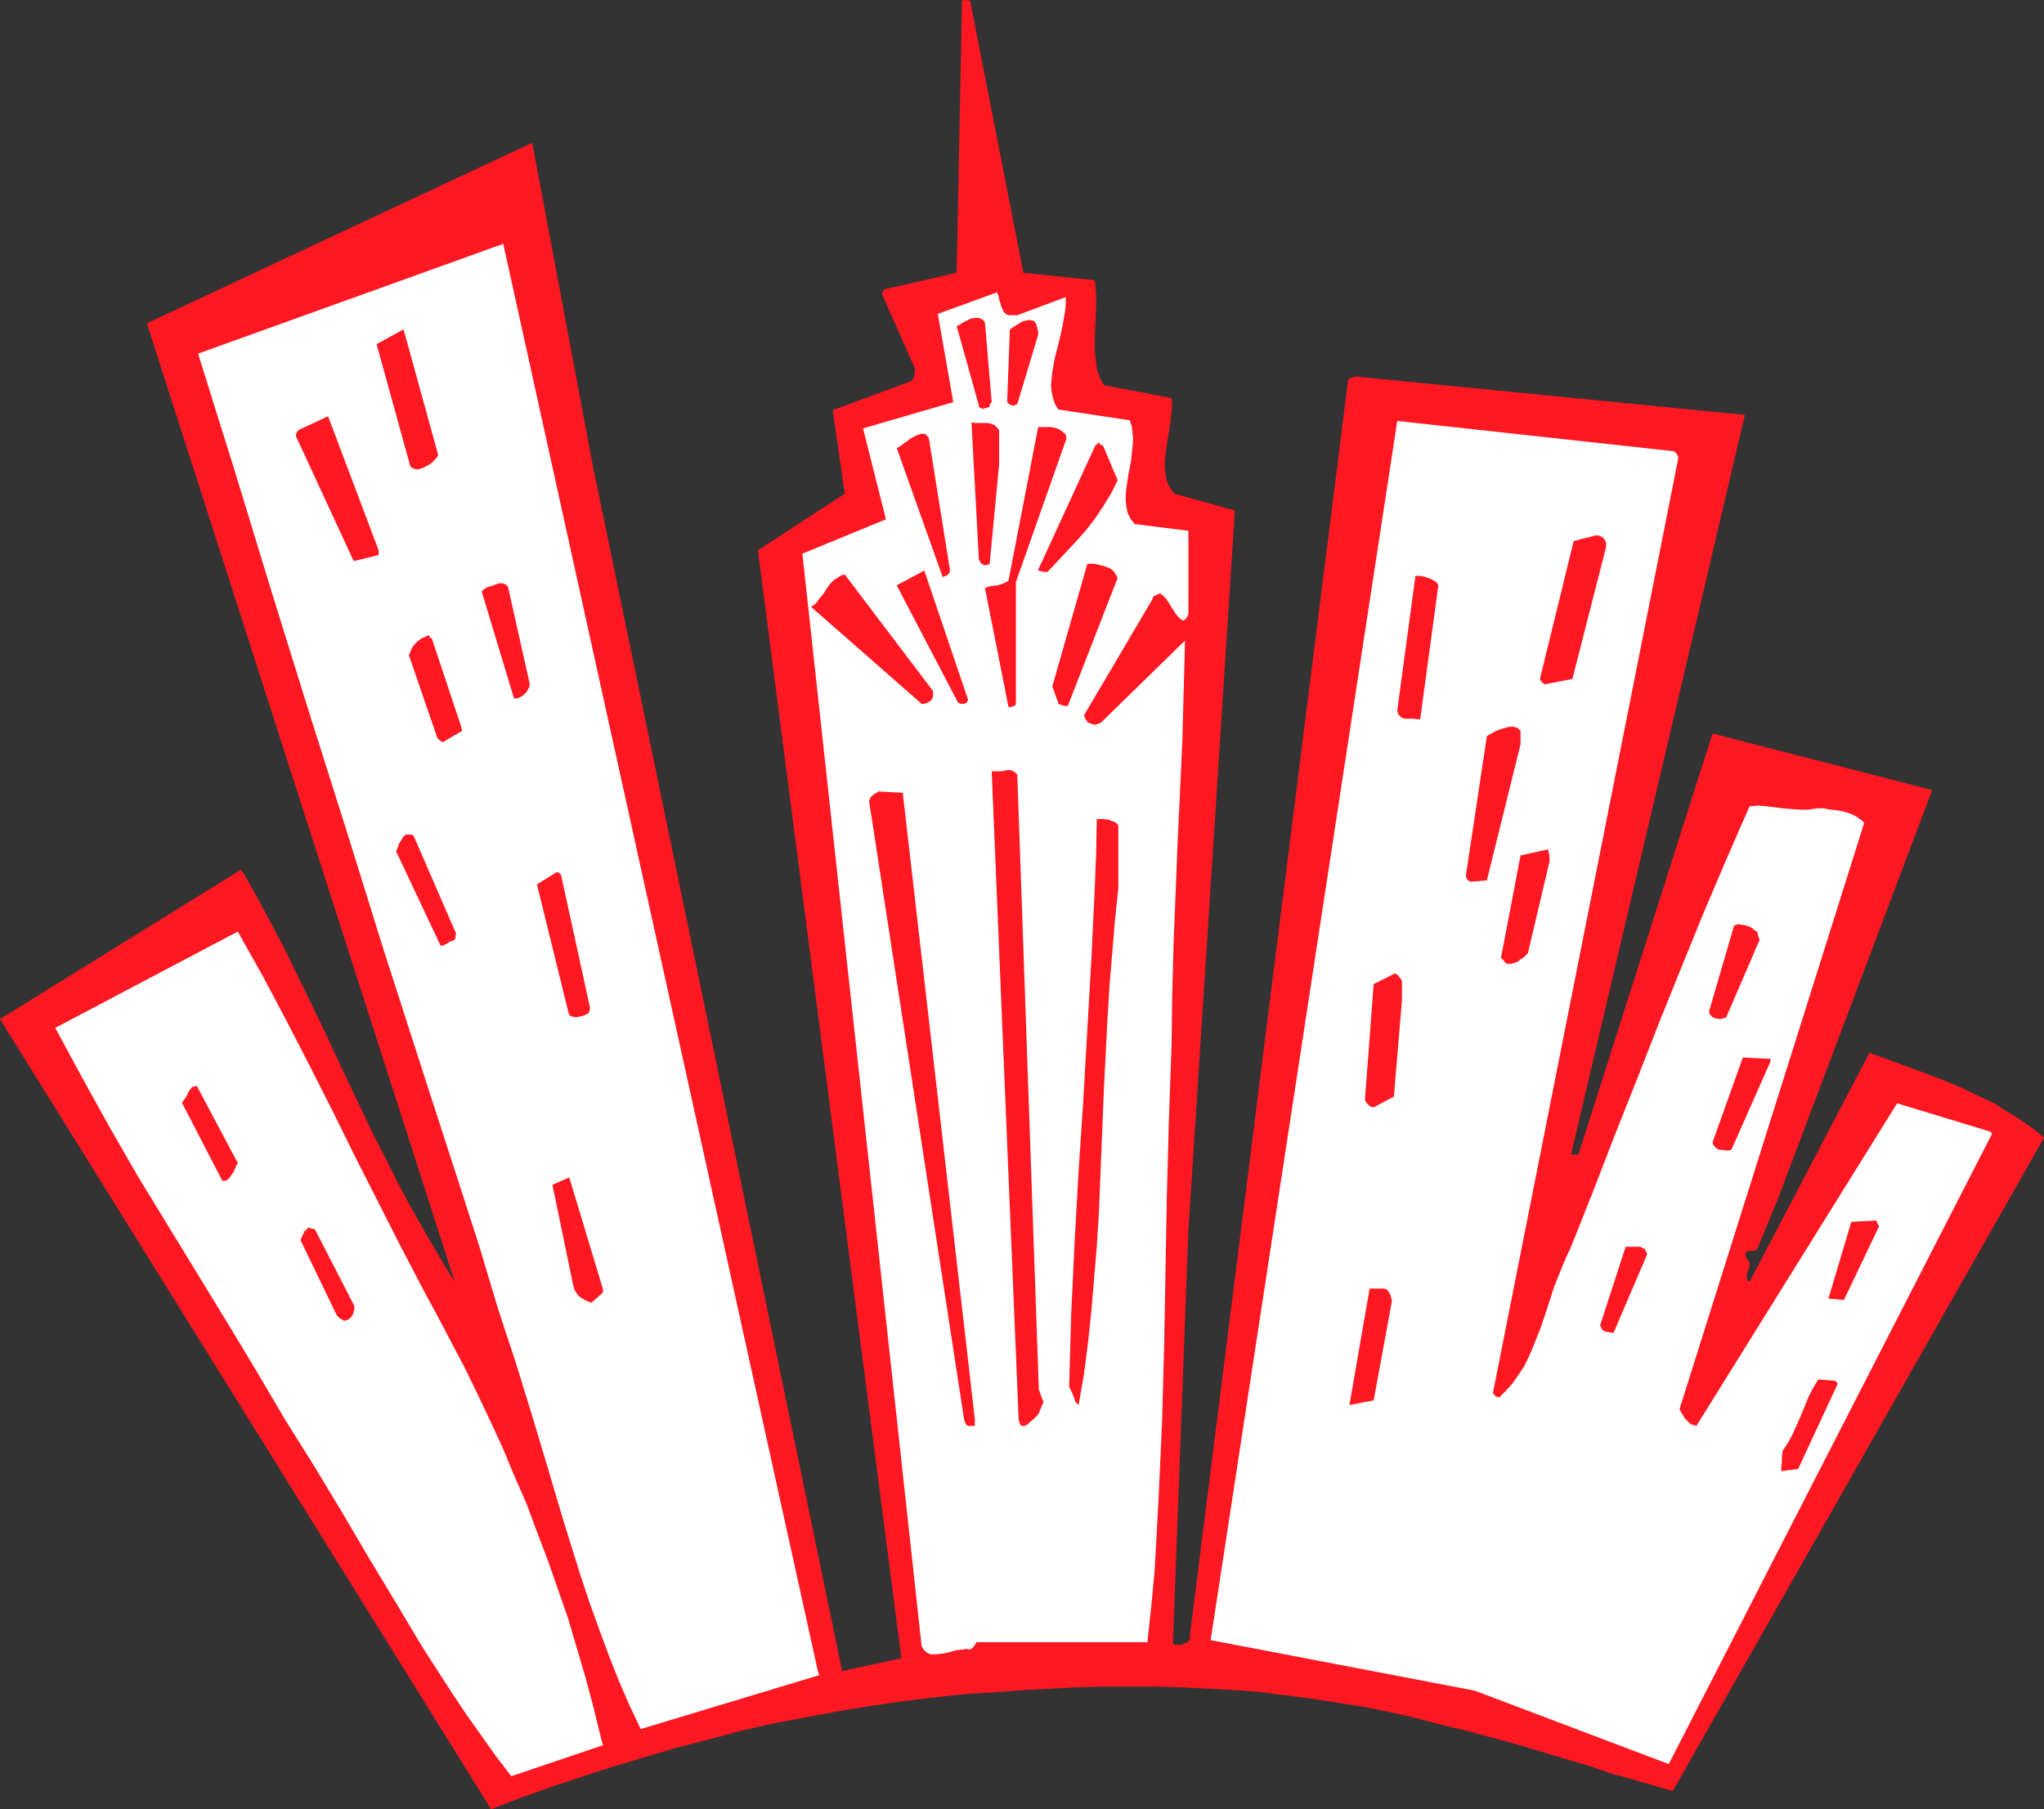 <?xml version="1.0" encoding="UTF-8" standalone="no"?>
<svg
   version="1.0"
   width="129.724mm"
   height="114.845mm"
   id="svg38"
   sodipodi:docname="Empire State Building 1.wmf"
   xmlns:inkscape="http://www.inkscape.org/namespaces/inkscape"
   xmlns:sodipodi="http://sodipodi.sourceforge.net/DTD/sodipodi-0.dtd"
   xmlns="http://www.w3.org/2000/svg"
   xmlns:svg="http://www.w3.org/2000/svg">
  <rect width="100%" height="100%" fill="#333333" stroke="none"/>
  <sodipodi:namedview
     id="namedview38"
     pagecolor="#ffffff"
     bordercolor="#000000"
     borderopacity="0.25"
     inkscape:showpageshadow="2"
     inkscape:pageopacity="0.0"
     inkscape:pagecheckerboard="0"
     inkscape:deskcolor="#d1d1d1"
     inkscape:document-units="mm" />
  <defs
     id="defs1">
    <pattern
       id="WMFhbasepattern"
       patternUnits="userSpaceOnUse"
       width="6"
       height="6"
       x="0"
       y="0" />
  </defs>
  <path
     style="fill:#ff1721;fill-opacity:1;fill-rule:evenodd;stroke:none"
     d="m 490.294,272.944 -2.101,-1.778 -2.262,-1.616 -2.424,-1.616 -2.424,-1.454 -2.424,-1.616 -2.747,-1.293 -5.333,-2.586 -5.494,-2.262 -5.656,-2.101 -5.656,-2.101 -5.333,-1.939 -28.765,54.944 -0.485,-0.323 -0.162,-0.485 v -0.485 -0.646 l 0.485,-1.293 0.162,-0.646 v -0.646 -0.162 l -0.323,-0.485 -0.323,-0.323 -0.323,-0.808 v -0.485 l 0.162,-0.323 0.646,-0.323 h 0.808 0.646 l 0.162,-0.162 0.323,-0.162 5.01,-12.12 37.006,-98.092 -52.682,-13.574 -32.158,101 h -1.778 l 41.693,-177.438 -93.405,-9.211 -0.485,0.162 -0.485,0.162 -0.485,0.162 -0.323,0.485 -37.976,301.385 v 0.646 l -0.323,0.485 -0.485,0.323 -0.485,0.162 -0.646,0.323 h -0.646 -0.808 l -0.646,-0.323 3.717,-99.223 11.15,-172.59 -14.544,-4.04 -0.808,-1.131 -0.646,-1.131 -0.485,-1.293 -0.162,-1.293 -0.162,-1.293 v -1.616 l 0.323,-2.909 0.485,-3.07 0.485,-3.07 0.323,-3.07 0.162,-1.616 -0.162,-1.293 v -0.162 l -16.16,-3.07 -0.808,-1.293 -0.485,-1.293 -0.485,-1.293 -0.162,-1.454 -0.162,-1.454 -0.162,-1.616 v -3.394 l 0.162,-3.394 0.162,-3.394 v -3.394 l -0.162,-1.616 -0.162,-1.616 -17.13,-1.778 -12.766,-65.287 v 0 L 231.734,0 h -0.485 l -0.485,0.162 v 0 l -1.293,65.287 -16.968,3.878 h -0.162 -0.162 l -0.323,0.485 -0.162,0.323 -0.162,0.323 7.918,17.938 v 0.808 l -0.162,0.808 -0.162,0.808 -0.646,0.646 -18.746,6.949 2.909,20.038 -20.846,13.574 34.421,265.833 -14.221,3.07 -59.792,-289.104 -14.544,-77.568 -92.435,43.309 73.851,229.958 -3.394,-5.494 -3.394,-5.818 -3.394,-5.979 -3.232,-5.979 -3.07,-6.141 -3.232,-6.302 -5.979,-12.605 -3.07,-6.464 -2.909,-6.302 -6.141,-12.605 -3.07,-6.302 -3.232,-6.141 -3.232,-5.979 -3.232,-5.818 -0.323,-0.323 -0.162,-0.323 -0.162,-0.162 v -0.162 L 0,244.502 l 117.806,189.558 7.11,-2.747 7.272,-2.586 7.272,-2.424 7.434,-2.424 7.595,-2.262 7.595,-2.262 7.595,-1.939 7.757,-2.101 7.757,-1.778 7.757,-1.454 7.757,-1.454 7.757,-1.293 7.757,-1.131 7.757,-0.97 7.757,-0.808 7.595,-0.485 6.464,-0.485 6.302,-0.323 6.302,-0.323 6.302,-0.162 h 6.141 6.302 l 6.302,0.162 6.302,0.323 6.141,0.323 6.302,0.485 6.302,0.808 6.302,0.808 6.141,0.97 6.302,0.97 6.302,1.293 6.302,1.454 6.141,1.616 6.141,1.454 11.958,3.232 11.797,3.555 5.979,1.778 5.979,2.101 v -0.162 l 13.413,3.878 z"
     id="path1" />
  <path
     style="fill:#ffffff;fill-opacity:1;fill-rule:evenodd;stroke:none"
     d="m 477.366,271.489 -22.301,-6.787 -48.157,77.407 -0.485,-0.162 -0.646,-0.162 -0.646,-0.485 -0.485,-0.485 -0.485,-0.485 -0.485,-0.808 -0.485,-0.808 -0.323,-0.646 44.278,-140.593 -0.323,-0.485 -0.485,-0.323 -1.131,-0.808 -1.293,-0.646 -1.616,-0.485 -1.616,-0.323 -1.616,-0.162 -1.616,-0.323 h -1.454 l -2.262,0.323 h -2.101 l -2.101,-0.162 -1.939,-0.162 -3.878,-0.485 -1.939,-0.162 -2.101,0.162 -5.656,12.928 -5.494,12.928 -5.333,13.09 -5.333,13.251 -5.171,13.251 -5.333,13.413 -5.171,13.413 -5.333,13.413 -1.131,2.424 -0.97,2.262 -1.939,4.848 -1.616,5.01 -1.616,4.848 -1.939,4.848 -0.97,2.262 -1.131,2.262 -1.293,1.939 -1.454,2.101 -1.616,1.778 -1.616,1.616 -0.323,-0.162 -0.485,-0.162 -0.323,-0.323 -0.323,-0.485 44.44,-224.14 v -0.485 l -0.162,-0.323 -0.323,-0.485 -0.485,-0.485 -66.418,-7.272 -44.763,292.497 63.347,12.12 46.541,17.614 77.568,-151.258 z"
     id="path2" />
  <path
     style="fill:#ff1721;fill-opacity:1;fill-rule:evenodd;stroke:none"
     d="m 450.055,292.82 -5.979,0.323 -5.494,18.422 3.717,0.323 8.403,-17.614 z"
     id="path3" />
  <path
     style="fill:#ff1721;fill-opacity:1;fill-rule:evenodd;stroke:none"
     d="m 440.844,331.928 -0.646,-0.646 -4.04,-0.323 -1.293,2.101 -1.131,2.262 -1.778,4.363 -1.939,4.363 -1.131,2.101 -1.293,1.939 -0.162,1.454 v 1.131 l -0.162,1.293 v 0.97 l 4.04,-0.485 z"
     id="path4" />
  <path
     style="fill:#ff1721;fill-opacity:1;fill-rule:evenodd;stroke:none"
     d="m 424.684,254.683 v -0.646 l -6.626,-0.323 -7.272,20.362 0.162,0.485 0.323,0.485 0.485,0.485 0.646,0.323 h 0.808 l 0.646,0.162 h 0.808 l 0.646,-0.162 z"
     id="path5" />
  <path
     style="fill:#ff1721;fill-opacity:1;fill-rule:evenodd;stroke:none"
     d="m 422.099,225.433 -0.162,-0.323 -0.162,-0.485 -0.162,-0.485 -0.162,-0.646 -0.323,-0.162 -0.485,-0.323 -0.323,-0.323 -0.646,-0.323 -0.808,-0.323 -0.97,-0.162 -0.97,-0.162 -0.485,0.162 -0.485,0.162 -5.979,20.523 v 0.485 l 0.323,0.485 0.323,0.323 0.323,0.323 0.808,0.162 0.808,0.162 0.646,-0.162 0.808,-0.162 z"
     id="path6" />
  <path
     style="fill:#ff1721;fill-opacity:1;fill-rule:evenodd;stroke:none"
     d="m 395.112,300.9 -0.323,-0.808 -0.323,-0.485 -0.485,-0.162 -0.485,-0.323 h -0.646 -1.454 -0.808 -0.646 l -6.141,18.907 0.323,0.485 0.162,0.485 0.808,0.485 0.97,0.162 0.97,0.162 z"
     id="path7" />
  <path
     style="fill:#ff1721;fill-opacity:1;fill-rule:evenodd;stroke:none"
     d="m 385.254,130.25 -0.323,-0.808 -0.323,-0.323 -0.323,-0.323 -0.485,-0.162 -0.323,-0.162 h -0.97 l -0.97,0.323 -2.101,0.485 -0.97,0.323 -0.97,0.162 -8.08,32.967 v 0.323 l 0.323,0.485 0.323,0.323 0.485,0.323 6.626,-1.293 8.08,-31.674 z"
     id="path8" />
  <path
     style="fill:#ff1721;fill-opacity:1;fill-rule:evenodd;stroke:none"
     d="m 371.68,206.687 v -1.293 l -0.162,-0.646 -0.162,-0.97 -6.626,1.454 -4.686,24.563 0.323,0.323 0.323,0.323 0.323,0.485 0.485,0.323 h 0.808 l 0.646,-0.162 0.646,-0.162 0.646,-0.323 0.485,-0.485 0.646,-0.323 1.131,-1.131 z"
     id="path9" />
  <path
     style="fill:#ff1721;fill-opacity:1;fill-rule:evenodd;stroke:none"
     d="m 364.731,178.569 v -3.232 l -0.323,-0.323 -0.323,-0.323 -0.485,-0.162 -0.485,-0.162 h -1.131 l -1.131,0.323 -1.131,0.323 -1.131,0.485 -1.131,0.646 -0.808,0.485 -5.01,33.29 v 0.323 l 0.162,0.485 0.323,0.485 0.323,0.162 0.323,0.162 3.878,-0.323 z"
     id="path10" />
  <path
     style="fill:#ff1721;fill-opacity:1;fill-rule:evenodd;stroke:none"
     d="m 345.016,140.431 -0.485,-0.808 -0.646,-0.323 -0.485,-0.323 -1.293,-0.485 -1.293,-0.323 h -1.293 l -4.363,32.32 0.162,0.485 v 0.323 l 0.485,0.485 0.485,0.485 0.808,0.162 h 1.778 l 1.778,0.162 z"
     id="path11" />
  <path
     style="fill:#ff1721;fill-opacity:1;fill-rule:evenodd;stroke:none"
     d="m 336.289,239.977 v -4.04 -0.646 l -0.323,-0.485 -0.646,-0.808 -0.646,-0.485 -5.171,2.586 -2.101,27.795 0.162,0.323 0.162,0.323 0.485,0.485 0.485,0.485 h 0.323 l 0.485,0.162 4.848,-2.586 z"
     id="path12" />
  <path
     style="fill:#ff1721;fill-opacity:1;fill-rule:evenodd;stroke:none"
     d="m 333.865,312.212 v -0.323 l -0.162,-0.485 -0.162,-0.646 -0.323,-0.646 -0.323,-0.485 -0.323,-0.323 -0.646,-0.162 h -0.485 -0.646 -0.808 -1.454 l -4.848,27.957 5.818,-1.131 z"
     id="path13" />
  <path
     style="fill:#ffffff;fill-opacity:1;fill-rule:evenodd;stroke:none"
     d="m 285.062,146.41 v -19.069 l -12.928,-1.616 -0.97,-1.293 -0.646,-1.293 -0.323,-1.454 -0.162,-1.454 v -1.616 l 0.162,-1.616 0.485,-3.232 0.323,-1.616 0.323,-1.778 0.323,-3.232 0.162,-1.778 -0.162,-1.454 -0.162,-1.616 -0.485,-1.454 -17.13,-2.586 -0.808,-1.293 -0.485,-1.454 -0.323,-1.454 -0.162,-1.616 0.162,-1.616 0.162,-1.616 0.323,-1.778 0.323,-1.778 0.97,-3.717 0.808,-3.555 0.323,-1.939 0.323,-1.778 0.162,-1.616 v -1.778 l -11.635,4.363 h -2.101 l -0.646,-0.323 -0.485,-0.485 -0.323,-0.646 -0.323,-0.808 -0.485,-1.616 -0.162,-0.808 -0.323,-0.808 -14.221,5.171 3.717,21.17 -21.654,6.302 5.494,21.816 -20.038,8.242 28.603,262.116 0.485,0.808 0.485,0.485 0.485,0.323 0.646,0.323 h 0.646 0.646 l 1.616,-0.162 1.616,-0.323 1.616,-0.485 1.616,-0.162 0.808,-0.162 0.808,0.162 0.646,-0.323 0.323,-0.323 0.323,-0.485 0.323,-0.485 v -0.162 h 41.046 v 0.162 l 0.97,-8.888 0.808,-8.726 0.485,-8.888 0.485,-8.888 0.808,-17.938 0.485,-17.938 0.323,-17.938 0.323,-17.938 0.485,-18.099 0.646,-17.938 0.162,-12.282 0.323,-12.282 0.485,-12.12 0.485,-12.12 1.131,-24.24 0.323,-12.12 0.323,-12.12 -20.2,19.715 -0.808,0.323 -0.646,0.162 -0.646,-0.162 -0.808,-0.323 -0.323,-0.162 -0.162,-0.323 -0.323,-0.485 -0.323,-0.808 16.483,-27.957 v -0.323 l 0.323,-0.323 0.646,-0.323 0.808,-0.323 0.808,0.646 0.646,0.646 1.131,1.778 1.131,1.778 0.646,0.808 0.97,0.808 h 0.323 l 0.323,-0.162 0.485,-0.646 0.323,-0.646 z"
     id="path14" />
  <path
     style="fill:#ff1721;fill-opacity:1;fill-rule:evenodd;stroke:none"
     d="m 268.256,212.99 v -15.029 l -0.485,-0.485 -0.485,-0.323 -0.646,-0.162 -0.646,-0.323 -1.454,-0.162 h -1.454 l -0.162,8.403 -0.323,8.242 -0.808,16.806 -0.97,16.968 -0.97,16.968 -1.131,17.13 -0.97,17.13 -0.808,17.291 -0.485,17.291 0.323,0.646 0.323,0.646 0.485,1.131 0.323,1.131 0.485,0.485 0.323,0.323 1.293,-7.434 0.97,-7.595 0.808,-7.595 0.646,-7.757 0.646,-7.595 0.485,-7.757 0.646,-15.837 0.646,-15.675 0.808,-15.675 0.485,-7.918 0.646,-7.757 0.646,-7.757 z"
     id="path15" />
  <path
     style="fill:#ff1721;fill-opacity:1;fill-rule:evenodd;stroke:none"
     d="m 268.094,138.653 -0.646,-1.131 -0.485,-0.646 -0.646,-0.485 -0.808,-0.323 -0.97,-0.323 -1.939,-0.485 h -1.778 l -8.403,29.411 1.454,4.04 v 0.162 l 0.97,0.323 0.485,0.162 h 0.808 z"
     id="path16" />
  <path
     style="fill:#ff1721;fill-opacity:1;fill-rule:evenodd;stroke:none"
     d="m 268.094,115.221 -3.555,-8.403 h -0.323 l -0.323,-0.162 -0.162,-0.323 v -0.162 h -0.162 l -0.485,0.485 -0.323,0.162 -13.736,29.896 v 0.162 h 0.162 l 0.485,0.162 0.646,0.162 h 0.97 l 4.686,-5.01 2.424,-2.586 2.262,-2.586 2.101,-2.747 1.939,-2.909 1.778,-2.909 z"
     id="path17" />
  <path
     style="fill:#ff1721;fill-opacity:1;fill-rule:evenodd;stroke:none"
     d="m 255.651,104.232 -0.97,-0.808 -0.485,-0.323 -0.646,-0.323 -0.646,-0.162 -0.808,-0.162 h -3.07 l -7.11,36.845 -0.485,0.323 -0.646,0.323 -1.454,0.485 -1.616,0.162 -1.454,0.485 5.656,28.603 0.97,-0.162 0.485,-0.162 0.323,-0.485 v -0.162 -29.088 l 12.12,-34.421 z"
     id="path18" />
  <path
     style="fill:#ff1721;fill-opacity:1;fill-rule:evenodd;stroke:none"
     d="m 249.833,335.321 v 0 -0.162 l -0.162,-0.485 -0.485,-1.293 -5.171,-147.541 -0.646,-0.646 -0.646,-0.323 -0.808,-0.162 -0.808,0.162 -0.646,0.162 h -0.97 -0.808 -0.808 l 6.464,155.46 0.162,0.646 0.162,0.485 0.162,0.323 0.323,0.162 h 0.323 0.323 l 0.646,-0.323 0.646,-0.646 0.808,-0.646 0.646,-0.646 0.485,-0.485 1.293,-3.07 z"
     id="path19" />
  <path
     style="fill:#ff1721;fill-opacity:1;fill-rule:evenodd;stroke:none"
     d="M 249.025,80.316 V 79.508 l -0.162,-0.646 -0.162,-0.646 -0.323,-0.808 -0.323,-0.323 -0.323,-0.162 -0.808,-0.162 -0.808,0.162 -0.808,0.162 -1.616,0.97 -1.454,0.97 -0.646,17.453 0.485,0.485 0.646,0.323 h 0.485 l 0.808,-0.323 z"
     id="path20" />
  <path
     style="fill:#ff1721;fill-opacity:1;fill-rule:evenodd;stroke:none"
     d="m 239.653,111.504 v -8.08 l -0.162,-0.485 -0.323,-0.323 -0.646,-0.646 -0.808,-0.323 -0.97,-0.162 h -1.939 -0.97 l -0.808,-0.162 1.778,32.967 0.485,0.808 0.323,0.162 0.323,0.323 h 0.323 0.485 l 0.323,-0.162 0.323,-0.162 z"
     id="path21" />
  <path
     style="fill:#ff1721;fill-opacity:1;fill-rule:evenodd;stroke:none"
     d="m 237.875,96.476 -1.616,-19.069 -0.323,-0.485 -0.323,-0.323 -0.485,-0.162 -0.323,-0.162 h -0.97 l -0.97,0.162 -0.97,0.485 -0.97,0.485 -0.646,0.485 -0.808,0.323 5.333,19.069 v 0.323 l 0.162,0.162 0.323,0.162 0.323,0.162 0.808,-0.162 0.97,-0.323 v -0.485 l 0.162,-0.323 z"
     id="path22" />
  <path
     style="fill:#ff1721;fill-opacity:1;fill-rule:evenodd;stroke:none"
     d="m 233.835,340.493 -17.291,-150.289 -5.818,-0.323 -0.485,0.323 -0.808,0.485 -0.646,0.646 -0.162,0.485 -0.162,0.323 22.786,148.349 0.162,0.485 0.162,0.485 0.162,0.323 0.323,0.162 0.162,0.162 h 0.485 0.646 0.485 z"
     id="path23" />
  <path
     style="fill:#ff1721;fill-opacity:1;fill-rule:evenodd;stroke:none"
     d="m 232.219,167.903 -10.504,-31.027 -6.626,3.555 14.706,28.119 0.323,0.162 0.323,0.162 h 0.808 l 0.323,-0.162 0.323,-0.162 0.162,-0.323 z"
     id="path24" />
  <path
     style="fill:#ff1721;fill-opacity:1;fill-rule:evenodd;stroke:none"
     d="m 227.856,136.714 -5.01,-31.351 -0.162,-0.485 -0.485,-0.485 -0.323,-0.323 h -0.485 -0.485 l -0.485,0.162 -1.131,0.485 -1.131,0.646 -0.485,0.485 -0.646,0.323 -0.97,0.808 -0.485,0.323 -0.485,0.162 10.989,30.866 0.162,0.162 0.162,-0.162 0.808,-0.323 0.162,-0.162 0.323,-0.323 0.162,-0.485 z"
     id="path25" />
  <path
     style="fill:#ff1721;fill-opacity:1;fill-rule:evenodd;stroke:none"
     d="m 223.816,167.095 v -1.293 l -21.17,-27.957 -0.808,0.162 -0.485,0.323 -1.293,0.808 -0.97,0.97 -0.808,1.131 -0.808,1.293 -0.97,1.131 -0.808,1.131 -1.131,0.808 26.341,23.109 v 0.162 h 0.646 l 0.646,-0.162 0.646,-0.323 0.646,-0.485 z"
     id="path26" />
  <path
     style="fill:#ffffff;fill-opacity:1;fill-rule:evenodd;stroke:none"
     d="m 196.182,400.931 -75.467,-342.432 -73.205,26.341 8.888,28.442 8.726,28.603 8.888,28.603 9.05,28.603 4.525,14.544 4.525,14.544 9.211,28.603 9.211,28.442 4.525,14.059 4.202,14.059 2.101,6.464 2.101,6.302 4.04,13.09 3.878,12.928 3.878,13.09 4.04,12.928 2.101,6.302 2.262,6.302 2.262,6.141 2.424,6.141 2.586,5.979 2.747,5.818 42.824,-12.928 z"
     id="path27" />
  <path
     style="fill:#ffffff;fill-opacity:1;fill-rule:evenodd;stroke:none"
     d="m 144.147,416.93 -1.778,-7.272 -1.939,-7.272 -2.101,-7.11 -2.101,-7.11 -2.424,-6.949 -2.424,-6.949 -2.586,-6.787 -2.586,-6.949 -2.909,-6.626 -2.747,-6.626 -3.07,-6.626 -3.07,-6.464 -3.07,-6.302 -3.232,-6.141 -3.232,-6.141 -3.232,-5.979 -5.656,-10.827 -5.494,-10.827 -5.494,-10.827 -5.333,-10.827 -5.494,-10.827 -5.494,-10.666 -5.656,-10.666 -5.979,-10.666 -43.794,23.109 3.232,5.979 3.232,5.979 6.626,11.958 6.787,11.797 7.11,11.635 14.221,23.27 7.11,11.797 6.949,11.797 6.787,10.827 6.626,10.989 6.464,10.989 6.626,10.989 6.464,10.827 6.787,10.504 3.555,5.333 3.555,5.01 3.555,5.01 3.717,4.848 21.978,-7.434 z"
     id="path28" />
  <path
     style="fill:#ff1721;fill-opacity:1;fill-rule:evenodd;stroke:none"
     d="m 144.632,309.304 -8.08,-26.826 -4.04,1.778 5.01,24.24 0.162,0.646 0.323,0.646 0.323,0.485 0.485,0.646 0.646,0.485 0.808,0.485 0.646,0.323 0.97,0.323 v 0 l 2.747,-2.424 z"
     id="path29" />
  <path
     style="fill:#ff1721;fill-opacity:1;fill-rule:evenodd;stroke:none"
     d="m 141.561,241.916 -6.949,-31.835 v 0 l -0.162,-0.323 -0.323,-0.323 -0.323,-0.162 h -0.323 l -4.686,2.909 7.595,30.866 0.323,0.646 0.485,0.162 0.646,0.162 h 0.646 l 1.454,-0.323 1.293,-0.646 z"
     id="path30" />
  <path
     style="fill:#ff1721;fill-opacity:1;fill-rule:evenodd;stroke:none"
     d="m 127.017,163.863 -5.171,-23.109 -0.323,-0.323 -0.162,-0.162 -0.808,-0.323 h -0.97 l -0.808,0.323 -0.97,0.323 -0.97,0.323 -0.808,0.485 -0.485,0.485 7.757,25.695 h 0.646 l 0.485,-0.162 0.646,-0.323 0.485,-0.323 0.323,-0.323 0.485,-0.485 0.646,-1.293 z"
     id="path31" />
  <path
     style="fill:#ff1721;fill-opacity:1;fill-rule:evenodd;stroke:none"
     d="m 110.534,174.044 -6.949,-20.846 -0.323,-0.162 h -0.162 v -0.323 l -0.162,-0.162 v -0.162 h -0.162 l -0.323,0.162 -0.646,0.323 -0.485,0.162 -0.485,0.323 -0.646,0.485 -0.485,0.485 -0.485,0.485 -0.485,0.808 -0.323,0.808 -0.323,0.808 6.787,19.715 v 0 l 0.162,0.323 0.485,0.323 0.646,0.485 4.686,-2.747 z"
     id="path32" />
  <path
     style="fill:#ff1721;fill-opacity:1;fill-rule:evenodd;stroke:none"
     d="m 110.049,311.566 v -0.485 l -0.162,-0.485 -0.162,-0.646 -0.323,-0.646 z"
     id="path33" />
  <path
     style="fill:#ff1721;fill-opacity:1;fill-rule:evenodd;stroke:none"
     d="M 109.403,223.979 99.222,200.546 v 0 l -0.485,-0.323 h -0.646 -0.646 l -0.485,0.323 -0.323,0.323 -0.162,0.323 -0.485,0.808 -0.323,0.485 -0.162,0.646 -0.485,1.131 10.666,22.624 h 0.485 l 0.323,-0.162 0.646,-0.323 0.808,-0.485 0.485,-0.162 0.646,-0.323 0.162,-0.485 v -0.323 z"
     id="path34" />
  <path
     style="fill:#ff1721;fill-opacity:1;fill-rule:evenodd;stroke:none"
     d="m 105.04,108.919 -8.242,-29.896 -6.464,3.555 8.08,29.25 0.162,0.162 0.323,0.323 0.485,0.162 0.808,0.162 1.131,-0.323 1.293,-0.646 0.485,-0.323 0.646,-0.485 0.646,-0.646 0.646,-0.808 z"
     id="path35" />
  <path
     style="fill:#ff1721;fill-opacity:1;fill-rule:evenodd;stroke:none"
     d="m 90.819,132.028 -12.12,-32.159 -6.949,3.232 -0.162,0.162 -0.323,0.323 -0.162,0.323 -0.162,0.646 13.898,30.058 5.979,-1.454 z"
     id="path36" />
  <path
     style="fill:#ff1721;fill-opacity:1;fill-rule:evenodd;stroke:none"
     d="m 85.002,313.344 -9.211,-17.938 -0.162,-0.323 -0.162,-0.162 -0.646,-0.162 -0.646,-0.162 h -0.323 l -0.162,0.162 -0.162,0.162 -0.162,0.323 -0.485,0.162 v 0.485 l -0.323,0.485 -0.485,1.131 8.726,18.099 0.162,0.162 0.323,0.323 0.485,0.323 0.808,0.485 0.485,-0.162 0.485,-0.162 0.485,-0.323 0.323,-0.485 0.323,-0.485 0.162,-0.646 0.162,-0.646 z"
     id="path37" />
  <path
     style="fill:#ff1721;fill-opacity:1;fill-rule:evenodd;stroke:none"
     d="m 56.722,278.438 -9.534,-17.938 -0.646,0.162 -0.485,0.162 -0.485,0.646 -0.323,0.485 -0.323,0.646 -0.323,0.646 -0.485,0.646 -0.485,0.646 9.696,18.746 h 0.808 l 0.485,-0.323 0.485,-0.485 0.323,-0.485 0.485,-0.646 0.323,-0.646 0.323,-0.808 0.485,-0.97 z"
     id="path38" />
</svg>
